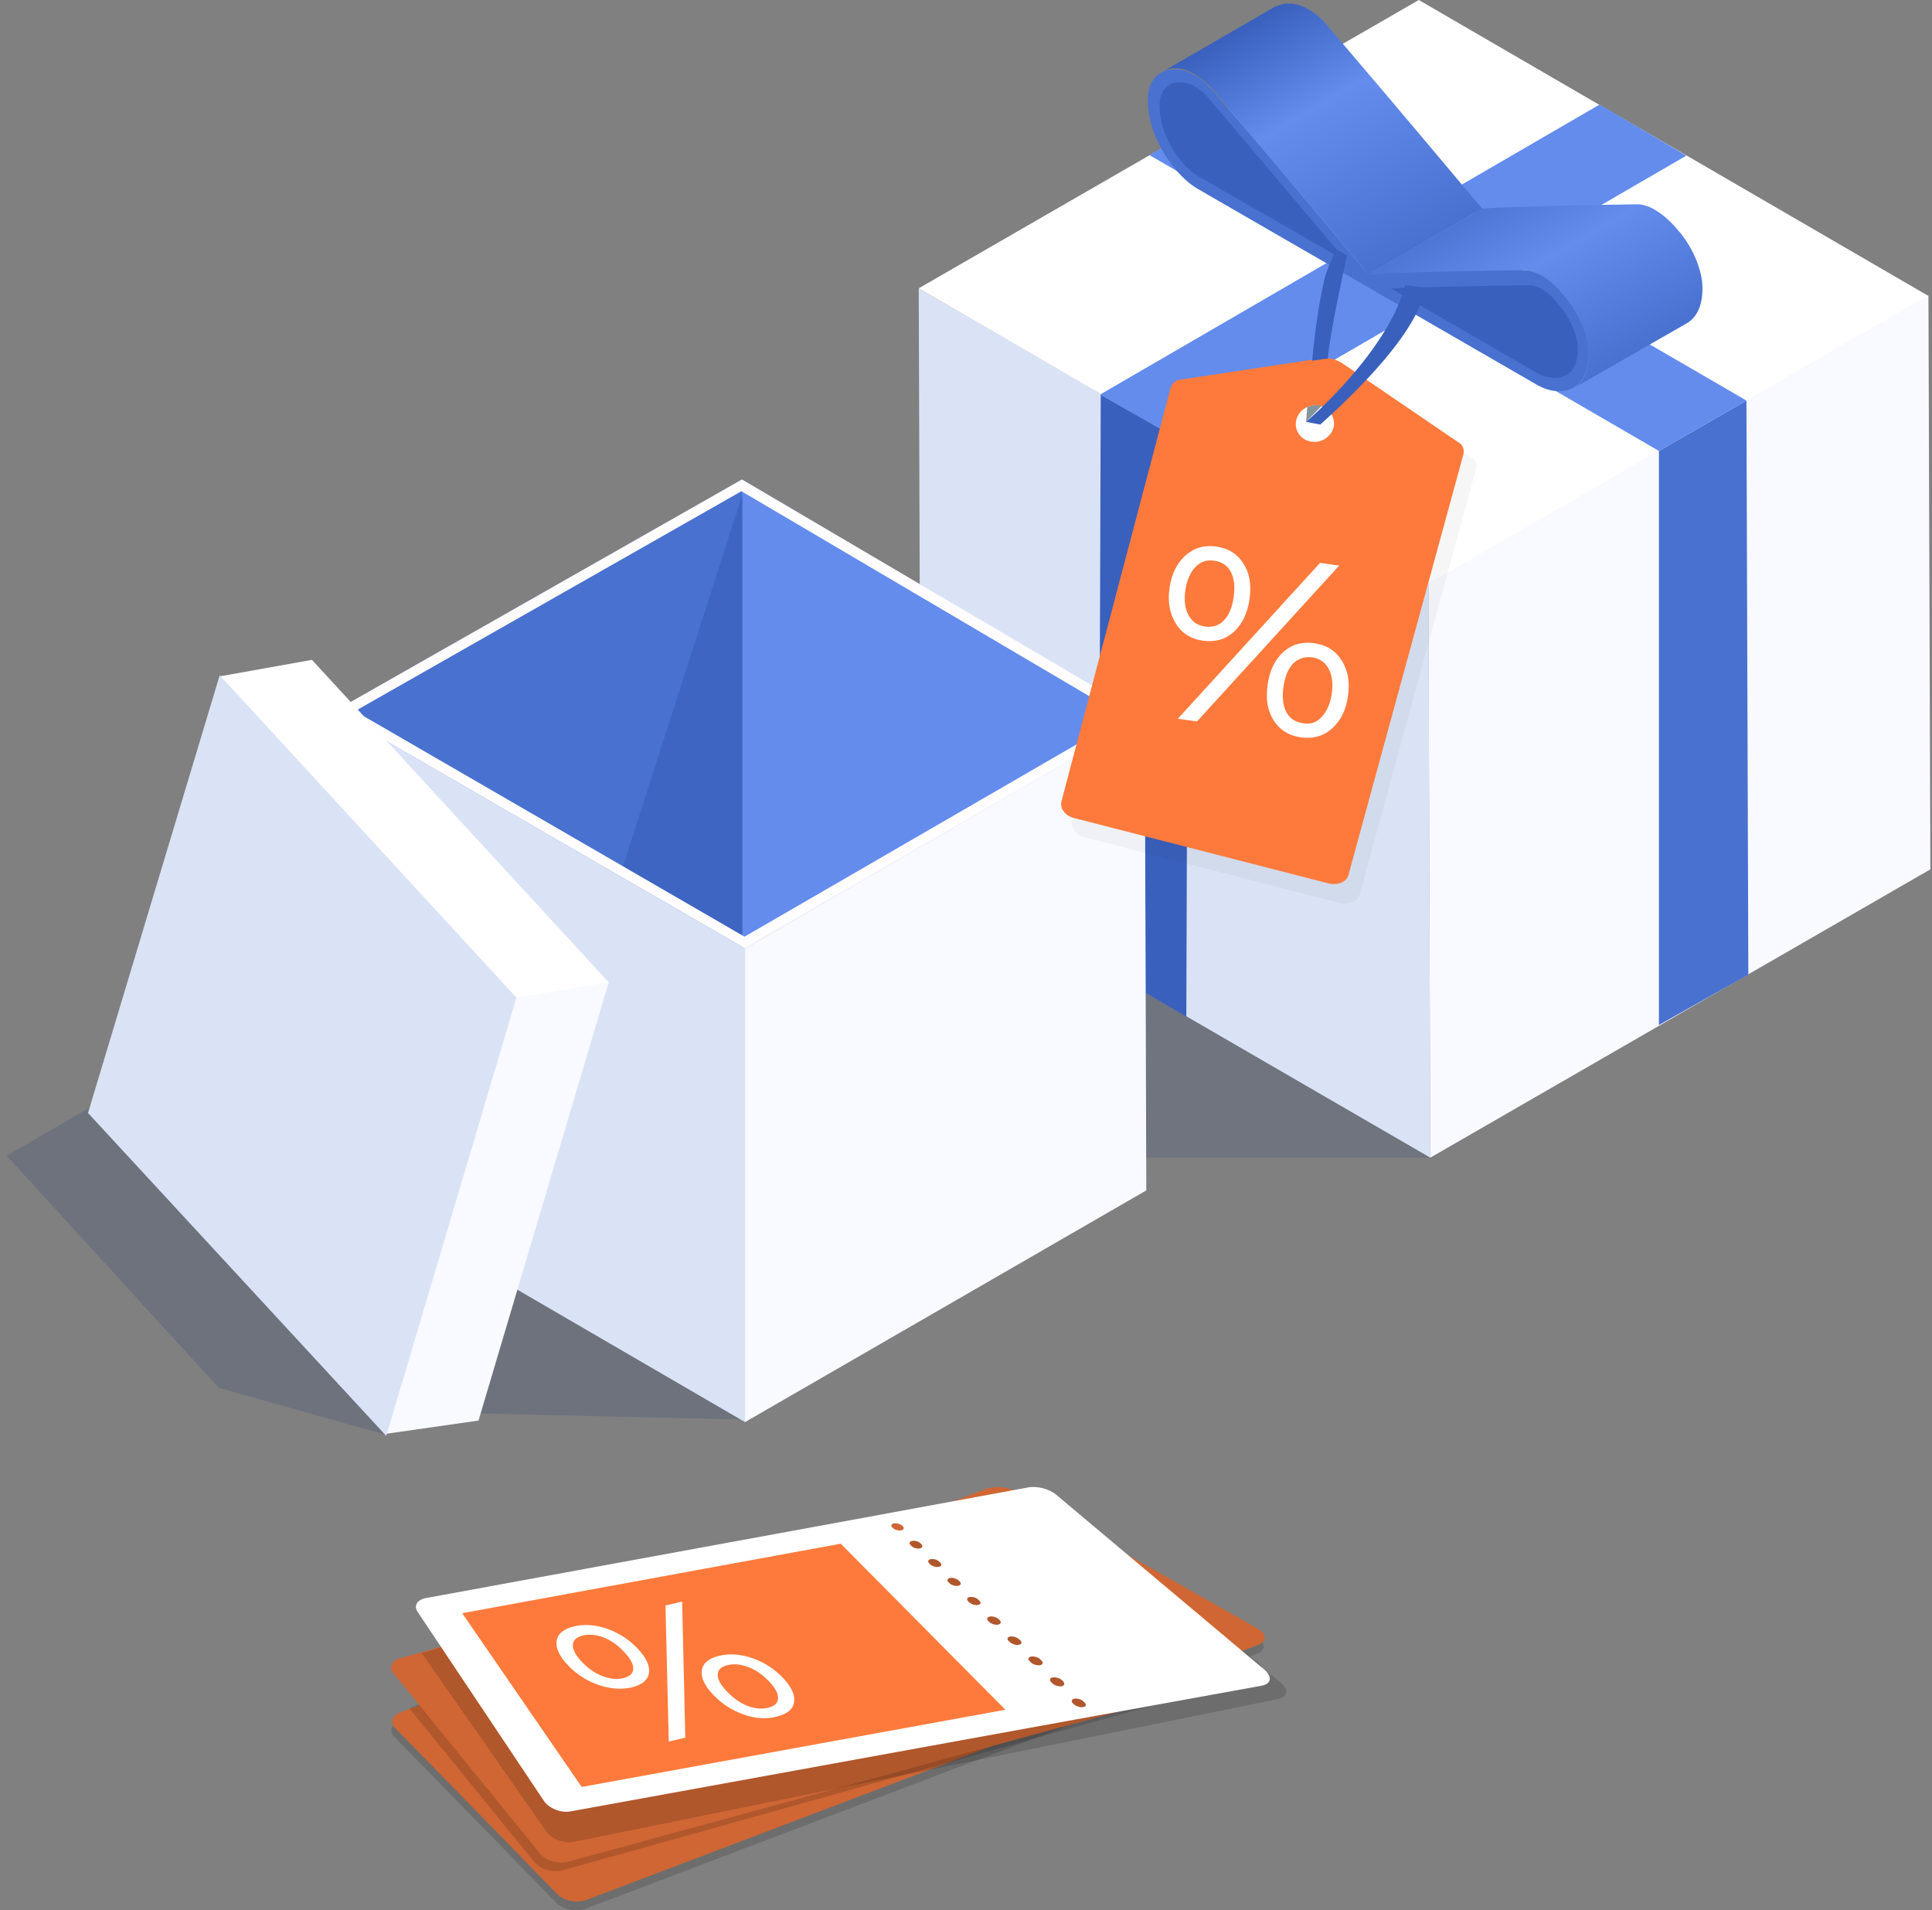 <svg width="262" height="259" viewBox="0 0 262 259" fill="none" xmlns="http://www.w3.org/2000/svg">
<rect x="0" y="0" width="262" height="259" fill="#808080" stroke="none"/>
<path opacity="0.15" d="M194.049 156.958H144.683L83.191 118.475L130.825 90.37L194.049 156.958Z" fill="#103273"/>
<path d="M193.703 79.128L124.59 39.088L124.85 116.919L193.963 156.958L193.703 79.128Z" fill="#DAE3F5"/>
<path d="M261.519 40.126L192.406 0L124.592 39.088L193.705 79.214L261.519 40.126Z" fill="white"/>
<path d="M193.703 79.127L193.962 156.958L261.777 117.87L261.517 40.039L193.703 79.127Z" fill="#F8FAFF"/>
<path d="M236.834 54.309L237.094 132.139L224.969 138.971V61.141L236.834 54.309Z" fill="#4971D0"/>
<path d="M224.969 61.14L155.856 21.014L167.721 14.182L236.834 54.308" fill="#638CED"/>
<path d="M216.914 14.182L228.692 21.101L161.138 60.275L149.273 53.53V53.443L216.914 14.182Z" fill="#638CED"/>
<path d="M161.138 60.275L160.878 137.846L149.013 130.928L149.273 53.444V53.53" fill="#3960BD"/>
<path opacity="0.15" d="M100.823 192.464L64.406 191.63L51.896 194.409L29.657 188.155L0.898 156.689L56.367 124.634L100.823 192.464Z" fill="#06226D"/>
<path d="M155.45 161.397L131.612 147.15L100.616 128.524V65.002L155.241 97.25L155.45 161.397Z" fill="#638CED"/>
<path d="M45.364 96.416L84.422 119.211L100.616 128.663V65.003L45.364 96.416Z" fill="#4971D0"/>
<path opacity="0.7" d="M100.684 67.019L80.043 131.305L100.684 129.706V67.019Z" fill="#3960BD"/>
<path d="M101.033 128.594L45.365 96.416L45.573 160.563L101.033 192.81V128.594Z" fill="#DAE3F5"/>
<path d="M101.033 128.594V192.811L155.45 161.397L155.242 97.181L101.033 128.594Z" fill="#F8FAFF"/>
<path d="M100.546 66.601L152.461 97.181L100.963 126.995L48.144 96.416L100.546 66.601ZM100.616 65.003L45.364 96.416L101.032 128.594L155.311 97.181L100.616 65.003Z" fill="#FFFDFE"/>
<path d="M82.546 133.181L59.403 176.339L48.422 162.926L30.144 158.131L24.445 148.818L29.866 91.69L42.306 89.466L82.546 133.181Z" fill="white"/>
<path d="M82.546 133.181L64.893 192.602L52.245 194.409L30.144 158.13L70.036 135.265L82.546 133.181Z" fill="#F8FAFF"/>
<path d="M70.035 135.265L29.796 91.55L11.935 150.902L52.383 194.686L70.035 135.265Z" fill="#DAE3F5"/>
<path opacity="0.15" d="M170.347 221.951L137.505 203.35C136.471 202.756 134.702 202.641 133.575 203.053L107.606 212.947L54.195 233.354C53.069 233.788 52.724 234.702 53.436 235.434L75.453 257.989C76.35 258.903 78.119 259.268 79.406 258.788L140.654 235.548L170.439 224.236C171.726 223.734 171.68 222.705 170.347 221.951Z" fill="black"/>
<path d="M170.483 220.763L137.642 202.161C136.607 201.567 134.838 201.453 133.712 201.864L107.742 211.759L54.308 232.166C53.182 232.6 52.837 233.514 53.55 234.245L75.567 256.8C76.463 257.714 78.233 258.08 79.52 257.6L140.767 234.36L170.552 223.048C171.862 222.545 171.816 221.517 170.483 220.763Z" fill="#CF6634"/>
<path opacity="0.15" d="M170.255 225.105L163.452 220.397C156.121 219.597 114.293 212.742 114.201 212.216C113.994 212.171 109.788 211.485 108.593 210.502L62.33 223.505C63.41 224.236 63.709 226.042 62.146 226.567C61.411 226.819 60.721 227.116 60.032 227.436C59.986 227.458 59.94 227.481 59.871 227.504C60.262 228.235 60.239 229.172 59.434 229.721C58.285 230.498 56.998 230.841 55.826 231.526C55.734 231.572 55.642 231.617 55.55 231.663L72.442 252.436C73.247 253.441 74.993 253.944 76.303 253.578L139.436 235.937L170.14 227.367C171.473 227.001 171.519 225.973 170.255 225.105Z" fill="black"/>
<path d="M109.329 209.36L54.264 224.831C53.115 225.151 52.678 226.042 53.322 226.819L73.201 251.271C74.005 252.276 75.752 252.779 77.062 252.413L167.107 227.847C165.452 226.499 110.524 210.343 109.329 209.36Z" fill="#CF6634"/>
<path opacity="0.15" d="M173.61 228.076L144.262 204.424C143.32 203.67 141.619 203.259 140.424 203.51C140.424 203.51 114.707 210.525 113.19 209.086C113.19 209.086 63.847 222.408 62.008 222.683C60.469 222.911 58.722 223.871 57.182 224.099L74.074 248.3C74.809 249.351 76.51 249.991 77.843 249.716L142.079 236.691L173.311 230.361C174.69 230.064 174.805 229.035 173.61 228.076Z" fill="black"/>
<path d="M171.423 226.336L143.208 202.636C142.323 201.874 140.648 201.446 139.475 201.66L112.744 206.586L57.726 216.675C56.578 216.889 56.075 217.722 56.626 218.531L73.736 244.135C74.43 245.182 76.082 245.848 77.398 245.587L140.432 234.117L171.088 228.549C172.428 228.311 172.572 227.312 171.423 226.336ZM122.197 207.49C121.838 207.562 121.335 207.419 121.072 207.157L121 207.109C120.761 206.871 120.857 206.61 121.216 206.538C121.575 206.467 122.077 206.61 122.34 206.848L122.412 206.895C122.651 207.181 122.58 207.419 122.197 207.49ZM124.733 209.941C124.374 210.012 123.848 209.87 123.609 209.608L123.489 209.489C123.226 209.251 123.321 208.989 123.704 208.918C124.063 208.846 124.59 208.989 124.829 209.251L124.949 209.37C125.188 209.608 125.092 209.87 124.733 209.941ZM127.294 212.44C126.911 212.511 126.409 212.344 126.145 212.106L126.026 211.987C125.762 211.726 125.858 211.464 126.217 211.393C126.6 211.321 127.103 211.464 127.366 211.726L127.485 211.845C127.773 212.106 127.677 212.368 127.294 212.44ZM129.926 215.009C129.544 215.081 129.017 214.914 128.754 214.653L128.634 214.534C128.371 214.272 128.467 214.01 128.826 213.939C129.209 213.867 129.711 214.034 129.998 214.272L130.118 214.391C130.405 214.653 130.309 214.938 129.926 215.009ZM132.631 217.603C132.248 217.675 131.721 217.508 131.434 217.246L131.314 217.127C131.051 216.866 131.123 216.58 131.506 216.532C131.889 216.461 132.415 216.628 132.679 216.889L132.798 217.008C133.085 217.27 133.014 217.532 132.631 217.603ZM135.359 220.268C134.976 220.34 134.426 220.173 134.162 219.911L134.043 219.792C133.755 219.531 133.851 219.245 134.234 219.174C134.617 219.102 135.143 219.269 135.431 219.531L135.55 219.65C135.837 219.911 135.742 220.197 135.359 220.268ZM138.159 223.005C137.776 223.076 137.225 222.91 136.938 222.624L136.795 222.505C136.508 222.219 136.603 221.958 136.986 221.886C137.369 221.815 137.919 221.982 138.207 222.267L138.35 222.386C138.637 222.648 138.566 222.933 138.159 223.005ZM141.03 225.765C140.648 225.836 140.073 225.67 139.786 225.384L139.642 225.242C139.355 224.956 139.427 224.67 139.834 224.599C140.217 224.528 140.791 224.694 141.078 224.98L141.222 225.123C141.509 225.408 141.437 225.694 141.03 225.765ZM143.974 228.62C143.567 228.692 143.017 228.525 142.706 228.216L142.562 228.073C142.275 227.788 142.347 227.502 142.754 227.431C143.16 227.359 143.711 227.526 144.022 227.811L144.165 227.954C144.429 228.24 144.357 228.549 143.974 228.62ZM146.894 231.452C146.487 231.523 145.912 231.333 145.601 231.048L145.53 230.976C145.218 230.691 145.314 230.381 145.697 230.31C146.104 230.239 146.678 230.405 146.965 230.714L147.037 230.786C147.372 231.071 147.3 231.381 146.894 231.452Z" fill="white"/>
<path d="M62.68 218.721L78.882 242.279L136.34 231.809L114.012 209.298L62.68 218.721Z" fill="#FE7A3C"/>
<path d="M81.162 228.445C79.562 227.891 78.176 226.995 77.025 225.78C75.852 224.543 75.34 223.455 75.489 222.474C75.638 221.493 76.427 220.854 77.835 220.512C79.242 220.171 80.757 220.278 82.335 220.832C83.913 221.387 85.299 222.282 86.472 223.519C87.645 224.756 88.156 225.865 88.007 226.825C87.858 227.784 87.069 228.445 85.661 228.787C84.254 229.085 82.74 229 81.162 228.445ZM85.875 226.249C85.896 225.609 85.469 224.841 84.616 223.946C83.763 223.029 82.825 222.389 81.844 222.005C80.863 221.621 79.903 221.536 79.029 221.749C78.155 221.962 77.707 222.389 77.686 223.029C77.664 223.669 78.07 224.436 78.922 225.332C79.776 226.228 80.693 226.867 81.695 227.251C82.697 227.635 83.635 227.742 84.51 227.528C85.406 227.315 85.853 226.889 85.875 226.249ZM90.246 217.676L92.507 217.143L92.933 235.589L90.694 236.123L90.246 217.676ZM100.845 232.455C99.267 231.9 97.881 231.004 96.708 229.768C95.535 228.531 95.023 227.422 95.173 226.462C95.322 225.503 96.111 224.841 97.518 224.5C98.926 224.159 100.44 224.266 102.039 224.82C103.639 225.375 105.025 226.27 106.176 227.486C107.328 228.701 107.84 229.81 107.691 230.77C107.541 231.751 106.752 232.391 105.345 232.732C103.916 233.116 102.423 233.009 100.845 232.455ZM105.515 230.258C105.537 229.618 105.132 228.851 104.279 227.955C103.426 227.059 102.509 226.42 101.506 226.036C100.504 225.652 99.566 225.545 98.691 225.758C97.796 225.972 97.348 226.398 97.326 227.038C97.305 227.678 97.732 228.445 98.585 229.341C99.438 230.237 100.376 230.898 101.357 231.282C102.338 231.666 103.298 231.751 104.172 231.538C105.046 231.324 105.494 230.898 105.515 230.258Z" fill="white"/>
<path d="M227.814 31.503L227.668 31.357C225.919 29.165 223.732 27.703 222.129 27.703C210.758 27.849 202.741 28.141 200.991 28.288L185.539 37.203C187.288 37.203 195.306 36.911 206.677 36.619C208.28 36.619 210.467 38.08 212.362 40.419C214.257 42.904 215.423 45.681 215.423 48.019C215.423 50.358 214.694 51.819 213.528 52.55L228.834 43.781C230.001 43.05 230.875 41.588 230.875 39.103C230.875 36.765 229.709 33.842 227.814 31.503Z" fill="url(#paint0_linear)"/>
<path d="M212.362 40.418C210.613 38.079 208.426 36.618 206.677 36.618C195.306 36.764 187.289 37.056 185.539 37.202C183.79 35.156 175.772 25.509 164.402 12.209C162.798 10.309 160.612 9.139 158.717 9.432C156.821 9.724 155.655 11.186 155.655 13.524C155.655 18.932 159.591 24.048 162.507 25.656L208.572 52.257C211.487 53.865 215.423 53.28 215.423 47.872C215.423 45.68 214.257 42.756 212.362 40.418Z" fill="#4971D0"/>
<g opacity="0.2">
<path opacity="0.2" d="M199.862 62.238L183.938 51.389C182.799 50.668 181.973 50.465 180.694 50.661L161.415 53.575C160.85 53.851 160.495 54.282 160.429 54.764L145.418 111.334C145.187 112.265 145.951 113.279 147.163 113.564L181.664 122.409C182.93 122.733 184.159 122.214 184.39 121.283L200.134 63.705C200.344 63.248 200.259 62.695 199.862 62.238Z" fill="#231F20"/>
</g>
<path d="M198.1 60.198L182.176 49.349C181.037 48.628 180.211 48.425 178.932 48.621L159.699 51.529C159.133 51.804 158.779 52.236 158.712 52.717L143.936 108.685C143.705 109.616 144.469 110.631 145.681 110.916L180.137 119.767C181.402 120.091 182.631 119.572 182.862 118.641L198.424 61.704C198.582 61.208 198.497 60.655 198.1 60.198Z" fill="#FE7A3C"/>
<path d="M159.472 84.564C158.623 83.234 158.329 81.637 158.6 79.717C158.863 77.853 159.594 76.343 160.778 75.3C161.962 74.257 163.341 73.875 164.923 74.098C166.561 74.329 167.78 75.077 168.63 76.407C169.479 77.737 169.716 79.325 169.445 81.246C169.175 83.166 168.451 84.62 167.324 85.671C166.14 86.714 164.761 87.095 163.123 86.864C161.541 86.641 160.265 85.885 159.472 84.564ZM165.99 84.1C166.666 83.389 167.1 82.355 167.299 80.943C167.498 79.531 167.367 78.418 166.914 77.548C166.46 76.677 165.725 76.17 164.652 76.019C163.635 75.876 162.789 76.159 162.112 76.871C161.436 77.582 160.938 78.664 160.747 80.019C160.555 81.375 160.679 82.545 161.188 83.423C161.642 84.293 162.433 84.808 163.394 84.944C164.467 85.095 165.313 84.811 165.99 84.1ZM179.012 76.315L181.611 76.682L162.328 97.813L159.73 97.447L179.012 76.315ZM172.719 97.665C171.869 96.335 171.632 94.747 171.903 92.826C172.174 90.906 172.897 89.452 174.025 88.401C175.209 87.359 176.588 86.977 178.226 87.208C179.864 87.439 181.083 88.187 181.933 89.516C182.782 90.846 183.076 92.443 182.805 94.363C182.534 96.284 181.811 97.737 180.627 98.78C179.443 99.823 178.064 100.205 176.426 99.974C174.788 99.743 173.568 98.995 172.719 97.665ZM179.236 97.201C179.913 96.49 180.411 95.408 180.602 94.053C180.793 92.697 180.67 91.527 180.16 90.649C179.707 89.778 178.915 89.264 177.955 89.128C176.938 88.985 176.092 89.269 175.359 89.972C174.682 90.683 174.249 91.717 174.05 93.129C173.85 94.541 173.982 95.654 174.435 96.525C174.888 97.395 175.623 97.902 176.697 98.053C177.649 98.245 178.552 97.969 179.236 97.201Z" fill="white"/>
<path d="M178.935 55.033C177.533 54.73 176.163 55.553 175.806 56.881C175.449 58.209 176.262 59.546 177.665 59.849C179.067 60.152 180.436 59.329 180.839 57.994C181.15 56.673 180.337 55.337 178.935 55.033Z" fill="white"/>
<path d="M181.151 33.801C180.556 35.401 179.921 36.495 179.554 38.061C178.753 41.672 178.23 45.571 177.949 48.915L179.364 48.697C179.593 48.662 179.821 48.627 180.056 48.638C180.327 45.532 181.887 38.145 182.664 34.679C182.688 34.533 181.151 33.801 181.151 33.801Z" fill="#3960BD"/>
<path d="M177.277 55.193L177.117 57.198L179.216 55.037C178.278 54.71 177.277 55.193 177.277 55.193Z" fill="#86959C"/>
<path d="M177.117 57.198L179.043 57.562C194.035 44.086 193.084 38.985 193.084 38.985L190.567 38.68C188.148 47.802 177.117 57.198 177.117 57.198Z" fill="#3960BD"/>
<path d="M162.507 23.902C160.612 22.879 157.259 18.933 157.259 14.255C157.259 12.502 158.134 11.332 159.592 11.186C161.049 11.04 162.653 11.771 163.819 13.232C172.42 23.317 179.126 31.356 182.624 35.449L162.507 23.902Z" fill="#3960BD"/>
<path d="M208.573 50.65L188.602 39.103C192.101 38.957 198.806 38.811 207.407 38.665C208.573 38.665 210.177 39.688 211.635 41.588C213.092 43.488 213.967 45.534 213.967 47.288C213.967 51.819 210.468 51.673 208.573 50.65Z" fill="#3960BD"/>
<path d="M158.718 9.286C160.613 8.994 162.654 10.163 164.403 12.063C175.773 25.51 183.937 35.157 185.54 37.203L199.389 29.164L200.993 28.287C199.243 26.241 191.226 16.594 179.855 3.294C178.252 1.394 176.065 0.224 174.17 0.517C173.587 0.663 173.004 0.809 172.566 1.101L157.406 9.871C157.843 9.579 158.28 9.433 158.718 9.286Z" fill="url(#paint1_linear)"/>
<defs>
<linearGradient id="paint0_linear" x1="202.731" y1="27.223" x2="216.428" y2="50.883" gradientUnits="userSpaceOnUse">
<stop stop-color="#4E76D5"/>
<stop offset="0.378" stop-color="#638CED"/>
<stop offset="1" stop-color="#4971D0"/>
</linearGradient>
<linearGradient id="paint1_linear" x1="169.855" y1="2.615" x2="188.777" y2="35.303" gradientUnits="userSpaceOnUse">
<stop stop-color="#3960BD"/>
<stop offset="0.386" stop-color="#638CED"/>
<stop offset="1" stop-color="#4971D0"/>
</linearGradient>
</defs>
</svg>
